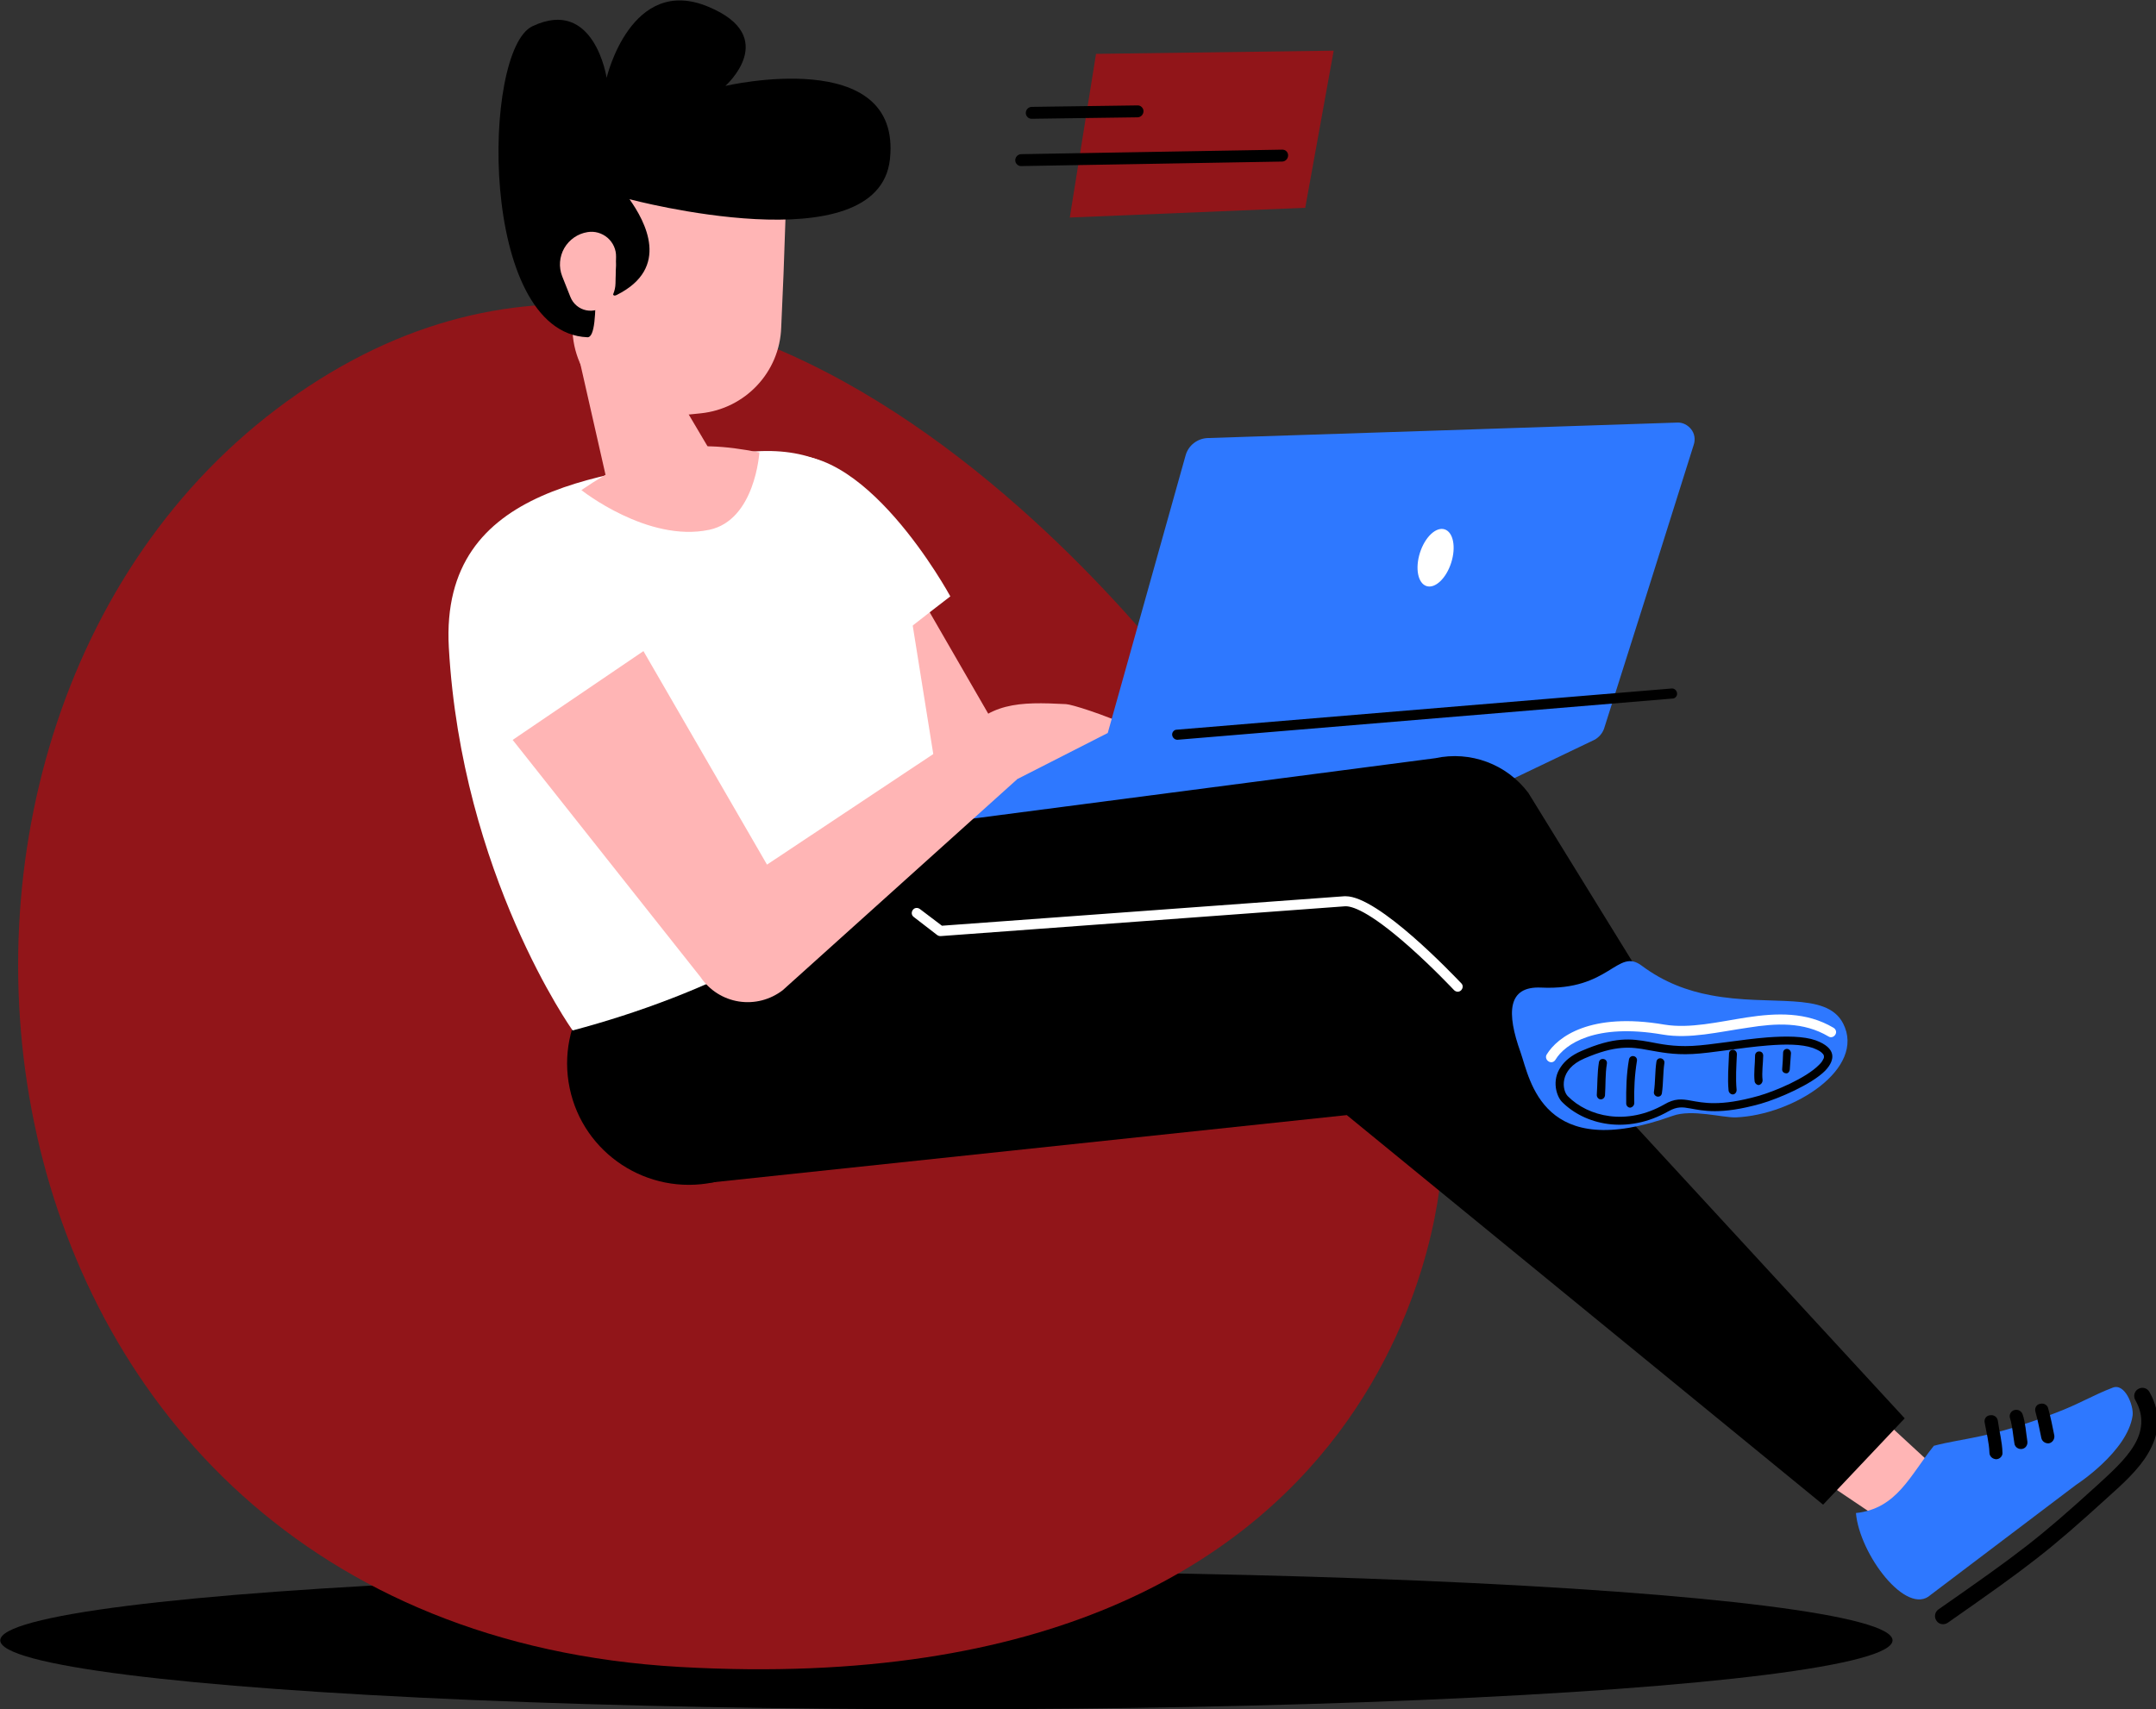 <?xml version="1.0" encoding="utf-8"?>
<!-- Generator: Adobe Illustrator 24.1.0, SVG Export Plug-In . SVG Version: 6.00 Build 0)  -->
<svg version="1.1" id="Layer_1" xmlns="http://www.w3.org/2000/svg" xmlns:xlink="http://www.w3.org/1999/xlink" x="0px" y="0px"
	 viewBox="0 0 643.4 510.1" style="enable-background:new 0 0 643.4 510.1;" xml:space="preserve">
<rect x="0" y="0" width="643.4" height="510.1" fill="#333333" stroke="none"/>
<style type="text/css">
	.st0{fill:#911519;}
	.st1{fill:#FFB5B5;}
	.st2{fill:#FFFFFF;}
	.st3{fill:#2E78FF;}
</style>
<g id="XMLID_15_">
	<g id="XMLID_2_">
		<g id="XMLID_854_" transform="matrix(1.269,0,0,0.668,-210.835,94.807)">
			<ellipse id="XMLID_855_" cx="388.7" cy="591" rx="222.5" ry="30.8"/>
		</g>
		<g id="XMLID_852_" transform="matrix(1,0,0,1.033,-839.332,-682.254)">
			<path id="XMLID_853_" class="st0" d="M1200.6,867.7c0,0-133.6-186.2-272.4-93.5c-138.8,92.7-106.9,355.8,114,367.9
				c220.9,12.1,227.3-144.1,227.3-144.1L1200.6,867.7z"/>
		</g>
		<g id="XMLID_18_" transform="matrix(0.926,0.066,-0.069,0.968,6.883,-656.737)">
			<path id="XMLID_19_" class="st1" d="M380,878.4l57.8-1.7l4.9,22.1L388,916.6c-3.8,3.2-8.7,4.8-13.8,4.4c-5-0.4-9.7-2.8-12.8-6.6
				l-65.7-68.7l39.9-30.1L380,878.4z"/>
		</g>
		<path id="XMLID_20_" class="st2" d="M255.3,200.5c1.1-1.6,28.3-22.5,28.3-22.5s-26.5-48.9-52.5-41.3
			C207.3,143.6,255.3,200.5,255.3,200.5z"/>
		<g id="XMLID_846_" transform="matrix(0.997,0.072,-0.072,0.997,-770.053,-737.832)">
			<path id="XMLID_847_" class="st1" d="M1123,880.5c7.7-12,17.1-12.7,31.1-13c3.4-0.1,38.8,9.2,31.7,15.6
				c-6.7,6.1-7.4-8.4-23.3-1.3c-3.9,1.7-13.3,7.3-24,13.3C1135.8,896.5,1123,880.5,1123,880.5z"/>
		</g>
		<g id="XMLID_840_" transform="matrix(0.779,-0.688,0.688,0.779,-600.87,-152.387)">
			<path id="XMLID_841_" class="st1" d="M440.7,1133.2l13.6,52.1l20-3.6l-5.5-53.5L440.7,1133.2z"/>
		</g>
		<g id="XMLID_838_" transform="matrix(-0.173,0.846,1.116,0.219,-603.519,-158.826)">
			<path id="XMLID_839_" class="st3" d="M376,1164c3.8-4.6,7.7-7.7,12.4-13.4c13.2-15.8,14.4-22,19.2-29.5
				c11.7-4.6,23.8-6.2,28-16.5c13.8,3.1,31.8,18.5,22.8,23.5l-47,31.6c0,0-14.7,11.5-27.3,10.9C380.7,1170.4,373.5,1166.9,376,1164z
				"/>
		</g>
		<g id="XMLID_836_" transform="matrix(-0.173,0.846,1.116,0.219,-601.159,-157.404)">
			<path id="XMLID_837_" d="M465.6,1131.7c-25.2,18.3-30.9,22.1-53.3,34.6c-5.3,3-11.3,6.4-17.5,8c-6.9,1.8-14,1.6-20.9-2.9
				c-1.2-0.8-1.3-2.1-0.3-3c1-0.9,2.8-1,4-0.2c5,3.3,10.3,3.4,15.3,2.1c5.7-1.5,11.2-4.7,16.1-7.4c22.2-12.4,27.8-16.2,52.7-34.3
				c1.1-0.8,2.9-0.8,4,0.1C466.8,1129.5,466.7,1130.9,465.6,1131.7z"/>
		</g>
		<g id="XMLID_834_" transform="matrix(-0.749,0.662,0.662,0.749,173.485,-746.458)">
			<path id="XMLID_835_" d="M448.4,1162.8c1.2,2.5,2.6,4.8,3.9,7.1c0.5,0.9,0.2,2.1-0.7,2.7c-0.9,0.5-2.1,0.2-2.7-0.7
				c-1.4-2.4-2.8-4.8-4-7.3c-0.5-0.9-0.1-2.1,0.9-2.6C446.7,1161.4,447.9,1161.8,448.4,1162.8z"/>
		</g>
		<g id="XMLID_832_" transform="matrix(-0.749,0.662,0.662,0.749,173.485,-746.458)">
			<path id="XMLID_833_" d="M455.4,1159.3c1,2.2,2.7,4.4,4,6.5c0.6,0.9,0.3,2.1-0.6,2.7c-0.9,0.6-2.1,0.3-2.7-0.6
				c-1.4-2.2-3.3-4.6-4.3-7c-0.4-1,0-2.1,1-2.6C453.8,1157.8,455,1158.3,455.4,1159.3z"/>
		</g>
		<g id="XMLID_830_" transform="matrix(-0.749,0.662,0.662,0.749,173.485,-746.458)">
			<path id="XMLID_831_" d="M461.9,1155.2c1.6,2.6,3,5.4,4.9,7.7c0.7,0.8,0.6,2-0.2,2.8c-0.8,0.7-2.1,0.6-2.7-0.2
				c-2.1-2.5-3.5-5.4-5.3-8.1c-0.6-0.9-0.3-2.1,0.6-2.7C460.1,1154,461.3,1154.2,461.9,1155.2z"/>
		</g>
		<g id="XMLID_828_" transform="matrix(0.725,-0.745,0.745,0.725,-697.455,-11.185)">
			<path id="XMLID_829_" d="M500.4,988.7L356.6,869.2l68.7-46.4l124.6,127c6.4,5.7,10.2,13.8,10.3,22.4l-10.5,192l-34.1,0.5
				L500.4,988.7z"/>
		</g>
		<g id="XMLID_826_" transform="matrix(-0.818,0.416,0.402,0.79,619.856,-716.14)">
			<path id="XMLID_827_" d="M923.5,866.9l-73.7,8.5c-14.9,4.2-30.4-4.9-34.4-20.4c-4.1-15.5,4.7-31.4,19.7-35.6l67.7-31.4
				c21-5.9,42.8,6.9,48.5,28.7C957,838.4,944.6,860.9,923.5,866.9z"/>
		</g>
		<g id="XMLID_824_" transform="matrix(0.997,0.072,-0.072,0.997,-769.13,-740.266)">
			<path id="XMLID_825_" class="st3" d="M1311.4,869.3c1.3-0.8,2.3-2.1,2.7-3.6c2.9-12,16-66.9,20.6-86.5c0.4-1.6,0-3.3-1.1-4.5
				c-1.1-1.2-2.7-1.9-4.3-1.7c-26.1,2.8-116.6,12.3-139.4,14.7c-3.1,0.3-5.7,2.6-6.3,5.7c-3.9,19.1-17.2,84.3-17.2,84.3
				s-47.4,28.6-62.6,37.8c-2.6,1.6-3.5,4.9-2,7.5c0.9,1.5,2.6,2.3,4.3,2c20.7-3.7,145.8-26.2,156.4-28.1c0.5-0.1,0.9-0.2,1.3-0.5
				C1268.7,893.7,1302.6,874.3,1311.4,869.3z"/>
		</g>
		<g id="XMLID_818_" transform="matrix(0.725,-0.745,0.745,0.725,-644.928,-71.97)">
			<path id="XMLID_819_" d="M472.8,976.9l-155.8-83.6l47.3-72l150.1,118.7c8.6,5.7,13.1,15.9,11.5,26.1l-22.3,88.6l-35.9-5.7
				L472.8,976.9z"/>
		</g>
		<g id="XMLID_816_" transform="matrix(0.988,-0.151,0.151,0.988,-977.361,-454.991)">
			<path id="XMLID_817_" class="st3" d="M1299.2,977c-2.4-12.3-0.9-20.2,9-18.2c20.2,4.1,24.3-8.5,30.7-1.9
				c5.8,5.9,12.4,9.5,19,11.8c17.2,6.1,34.3,3.9,37.8,14.3c4.8,14.3-18.6,24.8-35.9,22.9c-4-0.5-12.6-4.5-18.6-3.3
				C1300.7,1010.6,1300.8,985.6,1299.2,977z"/>
		</g>
		<g id="XMLID_808_" transform="matrix(0.988,-0.151,0.11,0.719,-937.082,-191.831)">
			<path id="XMLID_809_" d="M1309,999.1c5.6,10.6,17.6,17.5,31.1,10.4c2.7-1.4,4.3-0.8,6.4,0.2c3.7,1.7,8.6,4.6,21.1,2.5
				c5.6-1,15.9-4.7,20.5-9.4c1.9-2,2.9-4.2,2.8-6.3c-0.1-2.1-1.3-4.4-4.2-6.6c-3.4-2.5-8.6-3.6-14.1-4.2c-8-0.8-17-0.4-22.6-1.2
				c-5.6-0.8-9.2-2.7-12.5-4.3c-5.3-2.5-10.1-4.3-20.5-0.5c-3.1,1.1-5.3,3-6.7,5.1C1306.8,989.8,1307.7,996.6,1309,999.1z
				 M1311,997.2c-1.4-2.6-1.6-11.4,6.6-14.3c9.7-3.5,14.2-1.9,19.1,0.5c3.5,1.6,7.2,3.6,13,4.4c5.6,0.8,14.6,0.4,22.6,1.2
				c5.2,0.5,10,1.5,13.2,3.8c1,0.8,1.8,1.5,2.3,2.3c0.3,0.5,0.6,1,0.6,1.6c0,0.5-0.1,1-0.4,1.4c-0.3,0.7-0.8,1.3-1.5,2
				c-4.4,4.5-14,7.9-19.3,8.8c-11.9,2-16.6-0.7-20.1-2.3c-2.7-1.3-4.7-1.9-8-0.1C1327,1012.9,1316.1,1006.8,1311,997.2z"/>
		</g>
		<g id="XMLID_806_" transform="matrix(0.988,-0.151,0.11,0.719,-937.082,-191.831)">
			<path id="XMLID_807_" d="M1322,999.2c0.7-4.2,1-8.6,2-12.8c0.2-0.9-0.1-1.8-0.8-2.1c-0.7-0.3-1.3,0.2-1.5,1.1
				c-1,4.3-1.4,8.8-2.1,13.1c-0.1,0.9,0.3,1.8,0.9,2C1321.2,1000.7,1321.8,1000.1,1322,999.2z"/>
		</g>
		<g id="XMLID_804_" transform="matrix(0.988,-0.151,0.11,0.719,-937.082,-191.831)">
			<path id="XMLID_805_" d="M1330.3,1004.1c0.5-5.6,1.4-11.5,2.7-17c0.2-0.9-0.1-1.8-0.8-2.1c-0.6-0.3-1.3,0.2-1.5,1.1
				c-1.4,5.7-2.2,11.8-2.8,17.7c-0.1,0.9,0.4,1.8,1,1.9C1329.6,1005.7,1330.2,1005,1330.3,1004.1z"/>
		</g>
		<g id="XMLID_802_" transform="matrix(0.988,-0.151,0.11,0.719,-937.082,-191.831)">
			<path id="XMLID_803_" d="M1338.9,1001.8c0.9-4,1.2-8.1,2.1-12.1c0.2-0.9-0.2-1.8-0.8-2.1c-0.7-0.3-1.3,0.2-1.5,1.1
				c-0.9,4-1.2,8.1-2.1,12.1c-0.2,0.9,0.2,1.8,0.8,2.1C1338.1,1003.2,1338.7,1002.7,1338.9,1001.8z"/>
		</g>
		<g id="XMLID_800_" transform="matrix(0.988,-0.151,0.11,0.719,-937.082,-191.831)">
			<path id="XMLID_801_" d="M1361.1,1005.1c0.2-4.8,1-9.7,1.7-14.5c0.1-0.9-0.3-1.8-0.9-2c-0.7-0.2-1.3,0.4-1.4,1.3
				c-0.7,5-1.6,10-1.8,15c0,0.9,0.5,1.7,1.1,1.8C1360.4,1006.8,1361,1006.1,1361.1,1005.1z"/>
		</g>
		<g id="XMLID_798_" transform="matrix(0.988,-0.151,0.11,0.719,-937.082,-191.831)">
			<path id="XMLID_799_" d="M1369.2,1002.8c0.1-3.4,0.9-6.7,1.3-10c0.1-0.9-0.3-1.8-1-1.9c-0.7-0.2-1.3,0.5-1.4,1.4
				c-0.4,3.5-1.2,6.9-1.3,10.4c0,0.9,0.5,1.7,1.1,1.8C1368.6,1004.4,1369.1,1003.7,1369.2,1002.8z"/>
		</g>
		<g id="XMLID_796_" transform="matrix(0.988,-0.151,0.11,0.719,-937.082,-191.831)">
			<path id="XMLID_797_" d="M1377.7,1000.2c0.4-2.2,0.7-4.4,1.1-6.6c0.1-0.9-0.3-1.8-0.9-2c-0.7-0.2-1.3,0.4-1.4,1.3
				c-0.3,2.2-0.6,4.3-1,6.5c-0.2,0.9,0.2,1.8,0.9,2C1376.9,1001.7,1377.5,1001.1,1377.7,1000.2z"/>
		</g>
		<g id="XMLID_794_" transform="matrix(0.997,0.072,-0.072,0.997,-770.053,-737.832)">
			<path id="XMLID_795_" class="st2" d="M1106.5,846.3c-7-30-20.5-54.7-56.7-46.2c-36.3,8.5-87,14.8-80.7,63.8
				c8.7,67.4,45.1,111.4,45.1,111.4c39.1-13.5,75.2-34.7,106.4-69C1120.6,906.3,1111.3,866.8,1106.5,846.3z"/>
		</g>
		<g id="XMLID_788_" transform="matrix(-0.93,-0.175,0.122,-0.702,519.287,956.289)">
			<path id="XMLID_789_" class="st1" d="M464.8,1047.7l36.9,56.8l15.8-13.2l-21.9-69.3L464.8,1047.7z"/>
		</g>
		<g id="XMLID_786_" transform="matrix(1.082,-0.11,0.135,1.268,-236.823,-744.528)">
			<path id="XMLID_787_" class="st1" d="M352.1,668.7c1.1-6.7-1.6-13.5-7.4-18.2c-5.7-4.7-13.8-6.7-21.6-5.4
				c-4.2,0.7-8.5,1.4-12.4,2c-11.6,1.9-20.1,10.6-20.1,20.7l0,23.8c0,11.6,11,20.9,24.5,20.9c2.7,0,5.4,0,8.1,0
				c12.3,0,22.8-7.7,24.5-18.1C349.1,686.7,350.7,677.4,352.1,668.7z"/>
		</g>
		<g id="XMLID_780_" transform="matrix(-0.993,0.437,0.437,0.993,712.052,-864.528)">
			<path id="XMLID_781_" d="M799.1,607.6c4.2,0.2-8.3-8.9-2.1-15c2.6-2.6,10.4,24.3,14.2,22.4c26.9-13.2-5.2-83.9-20.6-84.4
				c-18.9-0.6-13,21.2-13,21.2s-17.6-23.4-33.5-6.6c-14.9,15.6,4.5,21.8,4.5,21.8s-49.1,9.2-33.3,36.7c14.7,25.5,70-18.8,70-18.8
				C783.8,592.2,782.5,606.8,799.1,607.6z"/>
		</g>
		<g id="XMLID_773_" transform="matrix(-0.283,0.064,-0.083,-0.378,461.948,489.156)">
			<path id="XMLID_774_" class="st1" d="M686,1175.7c-1.2-5.6-6.1-10.4-13-12.7c-6.9-2.3-14.9-1.9-21.3,1.2
				c-0.4,0.2-0.7,0.4-1.1,0.5c-6.5,3.1-11.1,8-12.9,13.6c-1.8,5.5-4.1,12.8-6.4,19.8c-1.8,5.5-0.2,11.2,4.3,15.8
				c4.5,4.5,11.4,7.4,18.9,7.7c10.2,0.5,20-2.5,26.9-8.1c6.8-5.6,9.9-13.3,8.3-20.8C688.4,1187,687.2,1181.1,686,1175.7z"/>
		</g>
		<g id="XMLID_767_" transform="matrix(-0.992,0.127,0.127,0.992,1001.73,-641.739)">
			<path id="XMLID_768_" class="st1" d="M867.4,672c0,0,3.8,19.9,17.8,21c18.7,1.5,36.3-16.6,36.3-16.6
				C901.4,666.1,887.4,665.2,867.4,672z"/>
		</g>
		<g id="XMLID_761_" transform="matrix(0.926,0.066,-0.069,0.968,6.883,-656.737)">
			<path id="XMLID_762_" class="st1" d="M308.6,924l63.7-47.1l14.5,15.5l-70.3,69.8c-3.8,3.2-8.7,4.8-13.8,4.4
				c-5-0.4-9.7-2.8-12.8-6.6l-65.7-68.7l39.9-30.1L308.6,924z"/>
		</g>
		<g id="XMLID_757_" transform="matrix(0.997,0.072,-0.065,0.902,-775.744,-656.816)">
			<path id="XMLID_758_" class="st0" d="M1219.5,647.6l-70.7,6.7l-4.3,54.5l69.9-8.8L1219.5,647.6z"/>
		</g>
		<g id="XMLID_743_" transform="matrix(0.997,0.072,-0.072,0.997,-770.035,-738.253)">
			<path id="XMLID_744_" class="st2" d="M1307.5,963.3c2.5-4.9,11.1-11.8,31.4-9.8c8.1,0.8,16.6-2,25.3-3.9c8.1-1.9,16.3-3,24.1,0.9
				c0.7,0.4,1.6,0.1,2-0.7c0.4-0.7,0.1-1.6-0.7-2c-8.4-4.2-17.3-3.2-26.1-1.2c-8.3,1.9-16.6,4.6-24.3,3.9
				c-22.4-2.2-31.6,6-34.4,11.4c-0.4,0.7-0.1,1.6,0.6,2C1306.2,964.4,1307.1,964.1,1307.5,963.3z"/>
		</g>
		<g id="XMLID_741_" transform="matrix(0.752,0.24,-0.25,0.784,92.635,-124.534)">
			
				<ellipse id="XMLID_742_" transform="matrix(5.680869e-06 1 -1 5.680869e-06 730.06 -304.379)" class="st2" cx="517.2" cy="212.8" rx="10.8" ry="6.2"/>
		</g>
		<g id="XMLID_739_" transform="matrix(1.103,0,0,1,-162.539,-72.803)">
			<path id="XMLID_738_" d="M465.9,293.6c-0.7,0-1.3-0.6-1.4-1.4c-0.1-0.8,0.5-1.6,1.2-1.6l133.9-12.3c0.7-0.1,1.4,0.5,1.5,1.4
				c0.1,0.8-0.5,1.6-1.2,1.6L466,293.6C465.9,293.6,465.9,293.6,465.9,293.6z"/>
		</g>
		<g id="XMLID_737_" transform="matrix(0.769,0.135,-0.173,0.985,43.516,-207.43)">
			<path id="XMLID_736_" d="M387.3,193.5c-1.2,0.2-2.4-0.5-2.6-1.4c-0.2-1,0.6-1.9,1.8-2.1l39.8-5.9c0,0,0,0,0,0
				c1.2-0.2,2.4,0.5,2.6,1.4c0.2,1-0.6,1.9-1.8,2.1L387.3,193.5C387.3,193.5,387.3,193.5,387.3,193.5z"/>
		</g>
		<g id="XMLID_735_" transform="matrix(0.769,0.135,-0.173,0.985,42.225,-201.618)">
			<path id="XMLID_237_" d="M386.8,202c-1.2,0.2-2.4-0.5-2.6-1.4c-0.2-1,0.6-1.9,1.8-2.1l98-14.8c1.2-0.2,2.4,0.4,2.6,1.4
				c0.2,1-0.6,1.9-1.8,2.1L386.8,202C386.9,202,386.8,202,386.8,202z"/>
		</g>
	</g>
	<g id="XMLID_22_">
		<path id="XMLID_21_" class="st2" d="M435,296c-0.4,0-0.8-0.2-1.1-0.5c-0.1-0.1-6.2-6.6-13.3-12.9c-12.3-10.9-17.3-12.2-19.2-12.1
			l-120.7,8.9c-0.4,0-0.7-0.1-1-0.3l-7-5.4c-0.7-0.5-0.8-1.4-0.3-2.1c0.5-0.7,1.4-0.8,2.1-0.3l6.6,5l120.1-8.8c0.1,0,0.3,0,0.4,0
			c9.8,0,31.9,23.3,34.5,26c0.6,0.6,0.5,1.5-0.1,2.1C435.7,295.9,435.3,296,435,296z"/>
	</g>
</g>
</svg>
